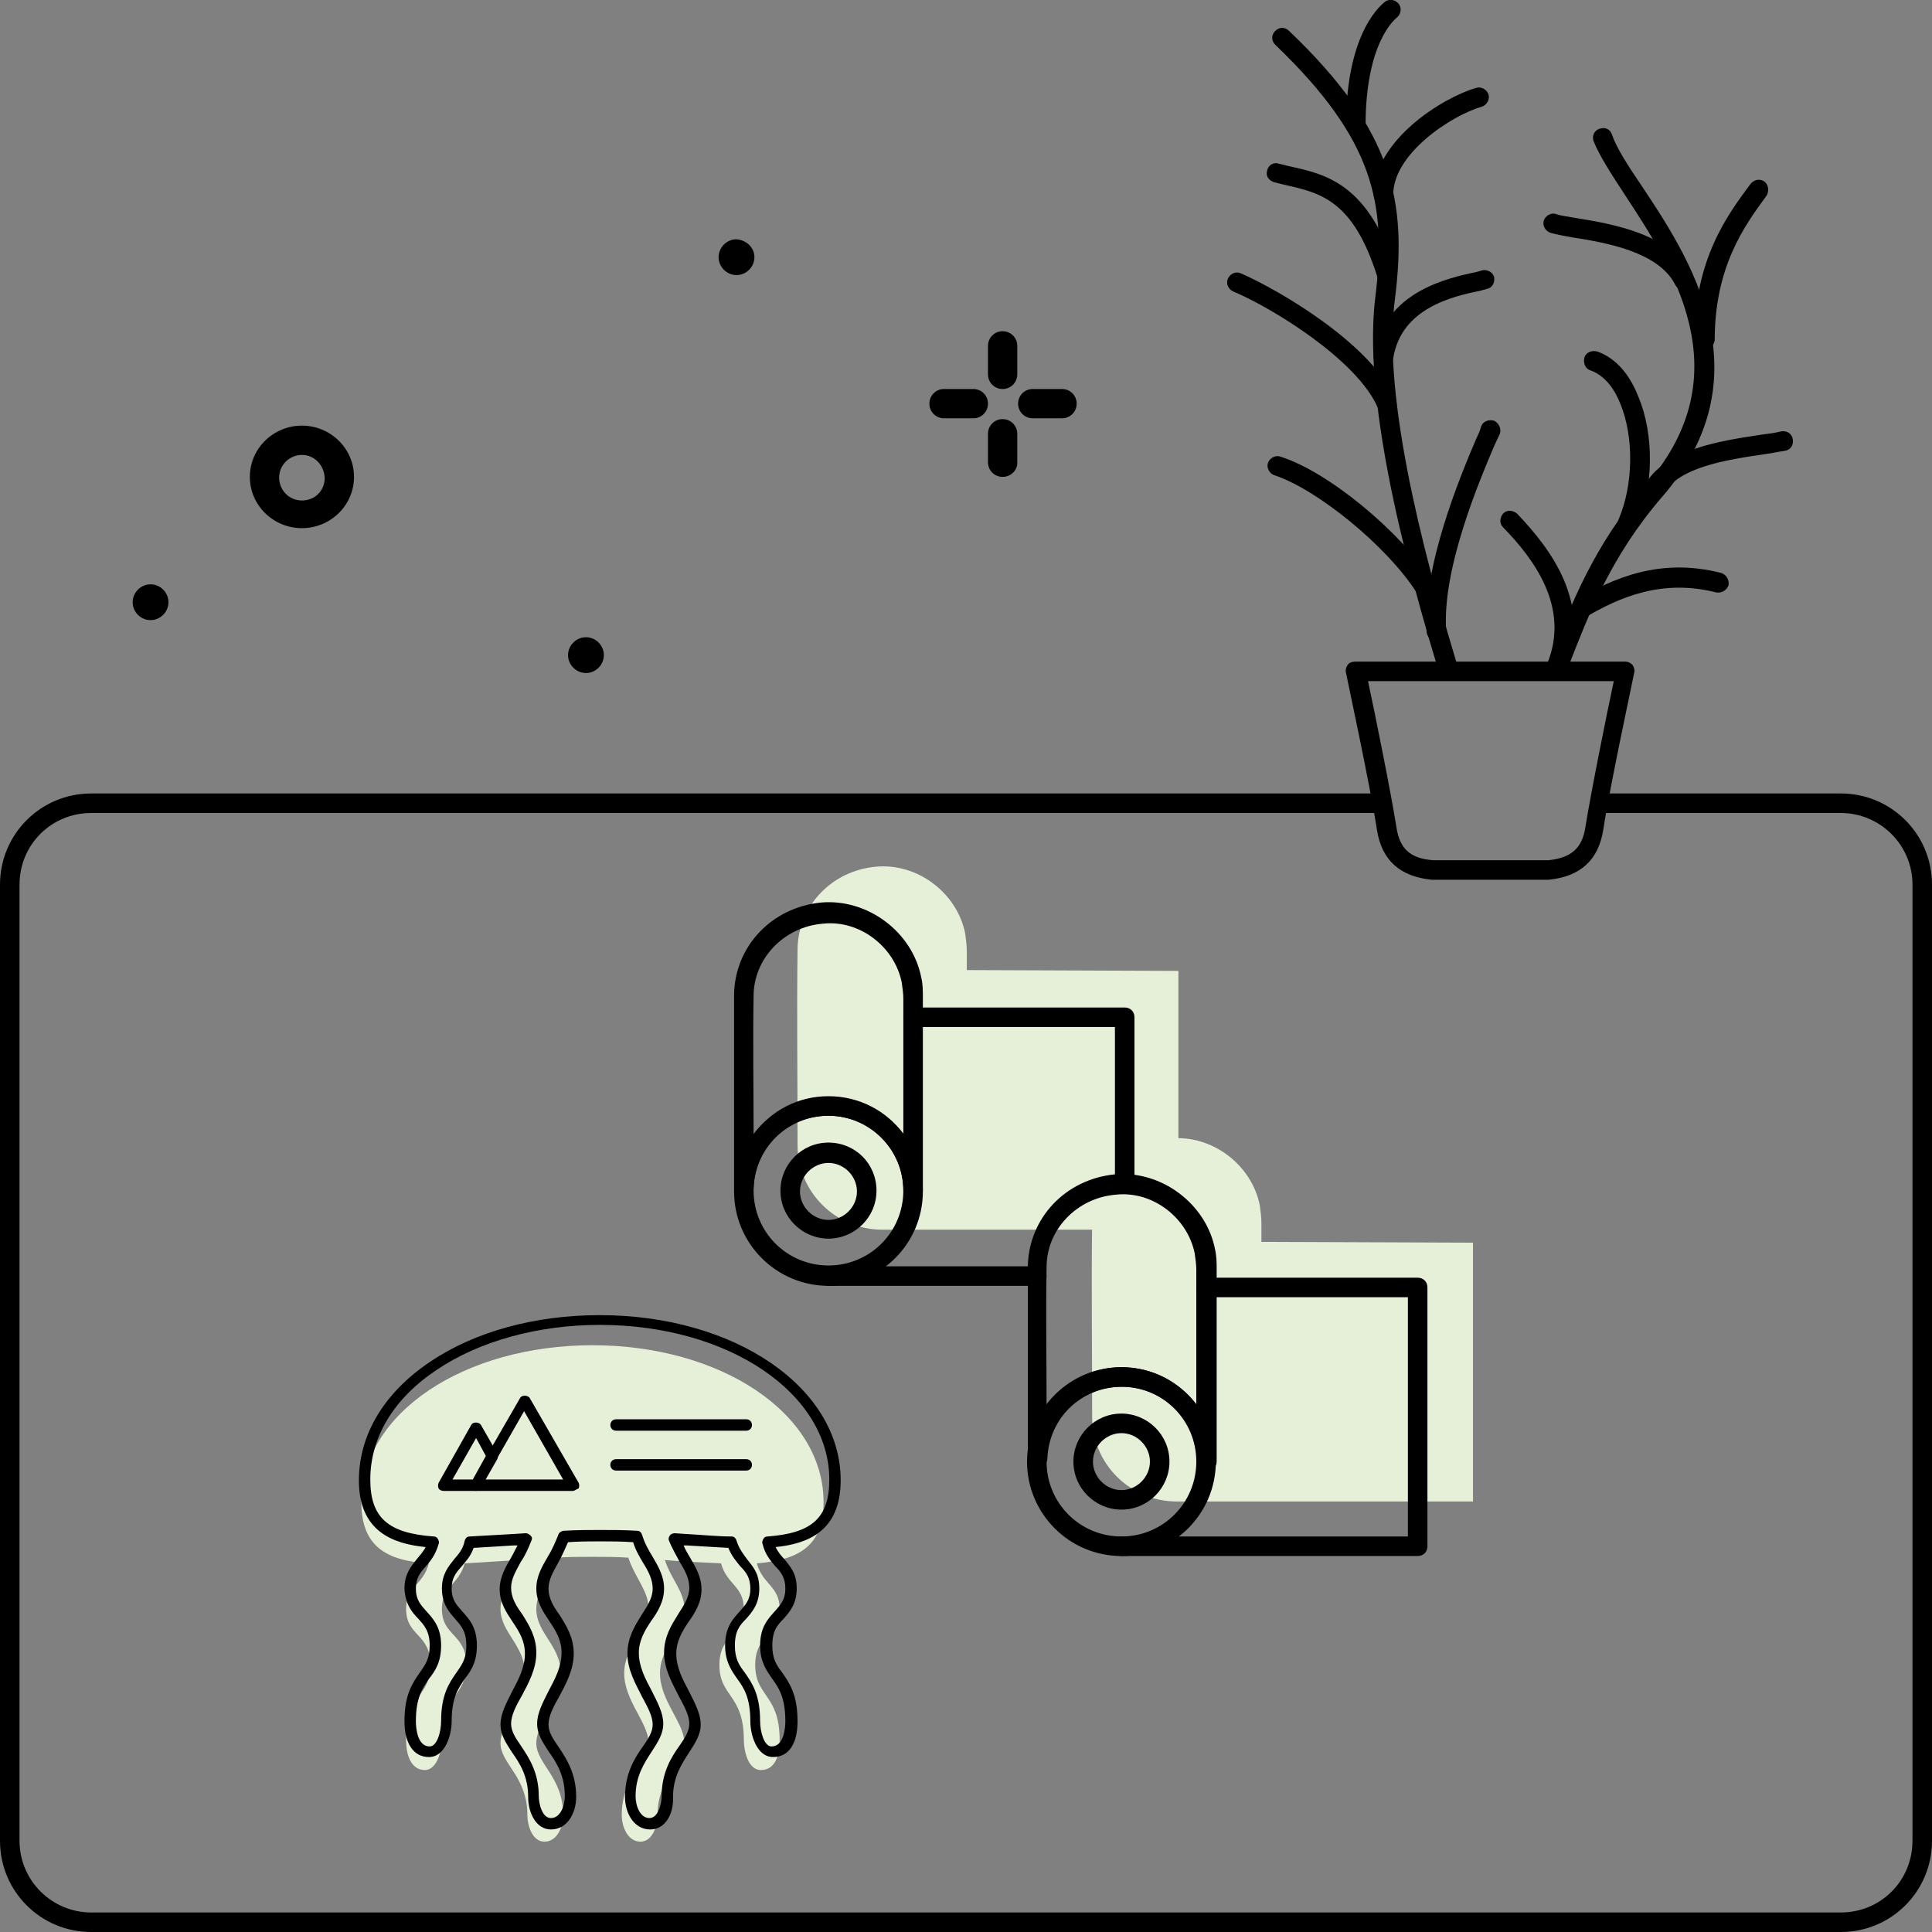 <?xml version="1.0" encoding="UTF-8"?>
<!-- Generator: $$$/GeneralStr/196=Adobe Illustrator 27.6.0, SVG Export Plug-In . SVG Version: 6.00 Build 0)  -->
<svg xmlns="http://www.w3.org/2000/svg" xmlns:xlink="http://www.w3.org/1999/xlink" version="1.1" id="a" x="0px" y="0px" viewBox="0 0 237.4 237.4" style="enable-background:new 0 0 237.4 237.4;" xml:space="preserve">
<rect x="0" y="0" width="237.4" height="237.4" fill="#808080" stroke="none"/>
<style type="text/css">
	.st0{fill:#E6EFD8;}
	.st1{display:none;}
	.st2{display:inline;fill:#E6EFD8;}
	.st3{display:inline;}
</style>
<path class="st0" d="M155,152.6L155,152.6c0-0.8,0-1.6,0-2.3c0-0.7-0.1-1.5-0.2-2.2c-1-5-5.9-8.7-11-8.2c-5.4,0.5-9.5,4.8-9.6,10.1  c-0.1,7.8,0,15.7,0,23.5c0,0,0,0,0,0.1l0,0c0,0.2,0,0.3,0,0.5c0,5.8,4.7,10.4,10.4,10.4H181v-31.8L155,152.6L155,152.6z"></path>
<path class="st0" d="M118.8,119.2L118.8,119.2c0-0.8,0-1.6,0-2.3c0-0.7-0.1-1.5-0.2-2.2c-1-5-5.9-8.7-11-8.2  c-5.4,0.5-9.5,4.8-9.6,10.1c-0.1,7.8,0,15.7,0,23.5c0,0,0,0,0,0.1l0,0c0,0.2,0,0.3,0,0.5c0,5.8,4.7,10.4,10.4,10.4h36.4v-31.8  L118.8,119.2L118.8,119.2z"></path>
<g class="st1">
	<path class="st2" d="M114.7,191.5c0,11-8.9,19.9-19.9,19.9s-19.9-8.9-19.9-19.9s8.9-19.9,19.9-19.9L114.7,191.5L114.7,191.5z"></path>
	<path class="st3" d="M89.4,214.7c-11.7,0-21.1-9.5-21.1-21.1s9.5-21.1,21.1-21.1c0.3,0,0.6,0.1,0.9,0.4l19.9,19.9   c0.2,0.2,0.4,0.5,0.4,0.9C110.5,205.2,101.1,214.7,89.4,214.7z M88.9,174.8c-10.1,0.3-18.2,8.6-18.2,18.7   c0,10.2,8.4,18.7,18.7,18.7s18.5-8.1,18.7-18.2L88.9,174.8L88.9,174.8z"></path>
	<path class="st3" d="M109.3,194.8c-11.7,0-21.1-9.5-21.1-21.1c0-0.5,0.3-0.9,0.7-1.1c0.4-0.2,1-0.1,1.3,0.3l19.9,19.9   c0.3,0.3,0.5,0.9,0.3,1.3C110.3,194.5,109.8,194.8,109.3,194.8L109.3,194.8z M90.9,176.8c1.3,7.8,7.5,14,15.3,15.3L90.9,176.8z"></path>
	<g class="st3">
		<path d="M101.8,202.8H83.2c-0.4,0-0.8-0.2-1-0.6c-0.2-0.4-0.2-0.8,0-1.2l9.3-16.3c0.2-0.4,0.6-0.6,1-0.6l0,0c0.4,0,0.8,0.2,1,0.6    l9.3,16.3c0.2,0.4,0.2,0.8,0,1.2S102.3,202.8,101.8,202.8z M85.3,200.4h14.5l-7.2-12.7C92.5,187.8,85.3,200.4,85.3,200.4z"></path>
		<path d="M83.2,202.8H77c-0.4,0-0.8-0.2-1-0.6c-0.2-0.4-0.2-0.8,0-1.2l6.3-11c0.2-0.4,0.6-0.6,1-0.6l0,0c0.4,0,0.8,0.2,1,0.6    l3.1,5.5c0.2,0.4,0.2,0.8,0,1.2l-3.1,5.5C84.1,202.6,83.7,202.8,83.2,202.8z M79,200.4h3.5l2.5-4.3l-1.8-3.1L79,200.4L79,200.4z"></path>
	</g>
</g>
<path d="M138.2,146.7c-0.7,0-1.2-0.5-1.2-1.2v-19.3h-24.8c-0.7,0-1.2-0.5-1.2-1.2c0-0.7,0.5-1.2,1.2-1.2h26c0.7,0,1.2,0.5,1.2,1.2  v20.5C139.4,146.1,138.9,146.7,138.2,146.7z"></path>
<path d="M127.4,158h-25.6c-0.7,0-1.2-0.5-1.2-1.2s0.5-1.2,1.2-1.2h25.6c0.7,0,1.2,0.5,1.2,1.2S128.1,158,127.4,158z"></path>
<path d="M101.8,158c-6.4,0-11.6-5.2-11.6-11.6s5.2-11.6,11.6-11.6s11.6,5.2,11.6,11.6S108.2,158,101.8,158z M101.8,137.1  c-5.1,0-9.2,4.1-9.2,9.2s4.1,9.2,9.2,9.2c5.1,0,9.2-4.1,9.2-9.2S106.9,137.1,101.8,137.1z"></path>
<path d="M101.8,152.2c-3.2,0-5.9-2.6-5.9-5.9c0-3.2,2.6-5.9,5.9-5.9s5.9,2.6,5.9,5.9C107.7,149.6,105,152.2,101.8,152.2z   M101.8,142.9c-1.9,0-3.5,1.6-3.5,3.5s1.6,3.5,3.5,3.5s3.5-1.6,3.5-3.5S103.7,142.9,101.8,142.9z"></path>
<path d="M112.2,147.5c-0.7,0-1.2-0.5-1.2-1.2c0-5.1-4.2-9.2-9.2-9.2c-5.1,0-9,3.9-9.2,8.8c0,0.6-0.5,1.1-1.2,1.2  c-0.6,0-1.1-0.5-1.2-1.1c0-0.1,0-0.1,0-0.2c0-2.3,0-4.5,0-6.8c0-5.5,0-11.2,0-16.8c0.1-5.9,4.6-10.7,10.7-11.3  c5.7-0.5,11.2,3.6,12.3,9.2c0.2,0.8,0.2,1.7,0.2,2.4c0,6.1,0,12.1,0,18.2v5.5C113.4,147,112.9,147.5,112.2,147.5L112.2,147.5  L112.2,147.5z M101.8,134.7c3.8,0,7.1,1.8,9.2,4.6c0-5.5,0-11.1,0-16.6c0-0.6-0.1-1.3-0.2-2c-0.9-4.4-5.2-7.7-9.7-7.2  c-4.8,0.4-8.5,4.3-8.5,8.9c-0.1,5.6,0,11.3,0,16.8c0,0.1,0,0.1,0,0.2C94.7,136.5,98,134.7,101.8,134.7L101.8,134.7z"></path>
<path d="M174.2,191.2h-36.4c-0.7,0-1.2-0.5-1.2-1.2c0-0.7,0.5-1.2,1.2-1.2H173v-29.4h-24.8c-0.7,0-1.2-0.5-1.2-1.2  c0-0.7,0.5-1.2,1.2-1.2h26c0.7,0,1.2,0.5,1.2,1.2V190C175.4,190.7,174.9,191.2,174.2,191.2z"></path>
<path d="M137.8,191.2c-6.4,0-11.6-5.2-11.6-11.6s5.2-11.6,11.6-11.6s11.6,5.2,11.6,11.6S144.2,191.2,137.8,191.2z M137.8,170.4  c-5.1,0-9.2,4.1-9.2,9.2s4.1,9.2,9.2,9.2c5.1,0,9.2-4.1,9.2-9.2S142.9,170.4,137.8,170.4z"></path>
<path d="M137.8,185.5c-3.2,0-5.9-2.6-5.9-5.9c0-3.2,2.6-5.9,5.9-5.9c3.2,0,5.9,2.6,5.9,5.9C143.7,182.8,141.1,185.5,137.8,185.5z   M137.8,176.1c-1.9,0-3.5,1.6-3.5,3.5s1.6,3.5,3.5,3.5s3.5-1.6,3.5-3.5S139.7,176.1,137.8,176.1z"></path>
<path d="M148.3,180.8c-0.7,0-1.2-0.5-1.2-1.2l0,0c0-5.1-4.2-9.2-9.2-9.2c-5.1,0-9,3.9-9.2,8.8c0,0.6-0.5,1.1-1.2,1.1c0,0,0,0,0,0  c-0.6,0-1.1-0.4-1.2-1c0-0.1,0-0.1,0-0.2c0-2.2,0-4.4,0-6.6c0-5.5,0-11.3,0-16.9c0.1-5.9,4.6-10.7,10.7-11.3  c5.7-0.5,11.2,3.6,12.3,9.2c0.2,0.9,0.2,1.7,0.2,2.4c0,5.9,0,11.9,0,17.8v5.9C149.5,180.3,148.9,180.8,148.3,180.8L148.3,180.8  L148.3,180.8z M137.8,168c3.8,0,7.1,1.8,9.2,4.6c0-5.5,0-11.1,0-16.6c0-0.6-0.1-1.3-0.2-2c-0.9-4.4-5.2-7.7-9.7-7.2  c-4.8,0.4-8.5,4.3-8.5,8.9c-0.1,5.6,0,11.3,0,16.9v0.1C130.7,169.8,134.1,168,137.8,168L137.8,168z"></path>
<path class="st1" d="M115.6,223.1H61.7c-0.7,0-1.2-0.5-1.2-1.2V168c0-0.7,0.5-1.2,1.2-1.2h53.8c0.7,0,1.2,0.5,1.2,1.2v53.8  C116.8,222.5,116.2,223.1,115.6,223.1z M62.9,220.7h51.4v-51.4H62.9V220.7z"></path>
<path d="M37.1,64.9c-3.5,0-6.4-2.8-6.4-6.3s2.9-6.3,6.4-6.3c3.5,0,6.4,2.8,6.4,6.3S40.6,64.9,37.1,64.9L37.1,64.9z M37.1,55.9  c-1.5,0-2.8,1.2-2.8,2.8c0,1.5,1.2,2.8,2.8,2.8s2.8-1.2,2.8-2.8C39.8,57.1,38.6,55.9,37.1,55.9L37.1,55.9z"></path>
<g>
	<path d="M123.2,47.8c-1,0-1.8-0.8-1.8-1.8l0,0v-3.5c0-1,0.8-1.8,1.8-1.8s1.8,0.8,1.8,1.8l0,0V46C125,47,124.2,47.8,123.2,47.8z"></path>
	<path d="M123.2,58.6c-1,0-1.8-0.8-1.8-1.8l0,0v-3.5c0-1,0.8-1.8,1.8-1.8s1.8,0.8,1.8,1.8l0,0v3.6C125,57.8,124.2,58.6,123.2,58.6z"></path>
	<path d="M119.6,51.4h-3.6c-1,0-1.8-0.8-1.8-1.8c0-1,0.8-1.8,1.8-1.8h3.6c1,0,1.8,0.8,1.8,1.8S120.6,51.4,119.6,51.4z"></path>
	<path d="M130.5,51.4h-3.6c-1,0-1.8-0.8-1.8-1.8c0-1,0.8-1.8,1.8-1.8h3.6c1,0,1.8,0.8,1.8,1.8S131.5,51.4,130.5,51.4z"></path>
</g>
<path d="M74.2,80.5c0,1.2-1,2.2-2.2,2.2s-2.2-1-2.2-2.2s1-2.2,2.2-2.2C73.2,78.3,74.2,79.3,74.2,80.5C74.2,80.5,74.2,80.5,74.2,80.5  z"></path>
<path d="M92.7,31.6c0,1.2-1,2.2-2.2,2.2s-2.2-1-2.2-2.2c0-1.2,1-2.2,2.2-2.2C91.7,29.5,92.7,30.4,92.7,31.6  C92.7,31.6,92.7,31.6,92.7,31.6z"></path>
<path d="M20.7,74c0,1.2-1,2.2-2.2,2.2s-2.2-1-2.2-2.2s1-2.2,2.2-2.2C19.7,71.8,20.7,72.8,20.7,74C20.7,74,20.7,74,20.7,74z"></path>
<path d="M226.2,237.4h-215c-6.2,0-11.2-5-11.2-11.2V108.7c0-6.2,5-11.2,11.2-11.2h158.5c0.7,0,1.2,0.5,1.2,1.2  c0,0.7-0.5,1.2-1.2,1.2H11.2c-4.9,0-8.8,3.9-8.8,8.8v117.5c0,4.9,4,8.8,8.8,8.8h215c4.9,0,8.8-3.9,8.8-8.8V108.7  c0-4.9-4-8.8-8.8-8.8h-29.4c-0.7,0-1.2-0.5-1.2-1.2c0-0.7,0.5-1.2,1.2-1.2h29.4c6.2,0,11.2,5,11.2,11.2v117.5  C237.4,232.4,232.4,237.4,226.2,237.4L226.2,237.4z"></path>
<g>
	<g>
		<path d="M178,83.6c-0.5,0-1-0.3-1.2-0.9l-0.1-0.5c-6.3-20.7-8.9-36-7.7-45.7c1.4-11.4-0.1-19.3-12.3-31c-0.5-0.5-0.5-1.2,0-1.7    c0.5-0.5,1.2-0.5,1.7,0c12.9,12.3,14.5,21.1,13,33c-1.2,9.3,1.4,24.3,7.6,44.7l0.1,0.5c0.2,0.6-0.2,1.3-0.8,1.5    C178.2,83.6,178.1,83.6,178,83.6L178,83.6z"></path>
		<path d="M166.6,16.6c-0.7,0-1.2-0.5-1.2-1.2c0-11.8,4.6-15,4.8-15.2c0.6-0.4,1.3-0.2,1.7,0.3c0.4,0.6,0.2,1.3-0.3,1.7    c-0.1,0.1-3.8,2.9-3.8,13.2C167.8,16,167.3,16.5,166.6,16.6L166.6,16.6z"></path>
		<path d="M170.5,35.1c-0.5,0-1-0.3-1.2-0.9c-3-9.7-7.1-10.5-11.5-11.5c-0.4-0.1-0.8-0.2-1.2-0.3c-0.7-0.2-1.1-0.8-0.9-1.4    c0.1-0.7,0.8-1.1,1.4-0.9c0.4,0.1,0.8,0.2,1.2,0.3c4.6,1,9.9,2.1,13.3,13.1c0.2,0.6-0.2,1.3-0.8,1.5    C170.7,35.1,170.6,35.1,170.5,35.1L170.5,35.1z"></path>
		<path d="M170,25.1c-0.7,0-1.2-0.5-1.2-1.2c0-6.6,8.4-11.9,12.6-13.1c0.6-0.2,1.3,0.2,1.5,0.8c0.2,0.6-0.2,1.3-0.8,1.5    c-3.8,1.1-10.9,5.8-10.9,10.8C171.2,24.6,170.7,25.1,170,25.1L170,25.1z"></path>
		<path d="M170,45c-0.1,0-0.1,0-0.2,0c-0.6-0.1-1.1-0.7-1-1.4c1.4-7.8,9-9.4,12.7-10.2l0.7-0.2c0.6-0.1,1.3,0.3,1.4,0.9    c0.1,0.7-0.3,1.3-0.9,1.4l-0.7,0.2c-3.4,0.7-9.8,2.1-10.8,8.3C171.1,44.6,170.6,45,170,45L170,45z"></path>
		<path d="M170.4,50.8c-0.5,0-0.9-0.3-1.1-0.7c-2.5-5.8-12.8-12.2-17.8-14.3c-0.6-0.3-0.9-1-0.6-1.6s1-0.9,1.6-0.6    c4.8,2.1,16.2,8.8,19,15.6c0.3,0.6,0,1.3-0.6,1.6C170.8,50.8,170.6,50.8,170.4,50.8L170.4,50.8z"></path>
		<path d="M176.5,78.8c-0.6,0-1.1-0.5-1.2-1.1c-0.5-8.1,4.1-19.1,6.1-23.8c0.3-0.6,0.5-1.1,0.6-1.5c0.2-0.6,0.9-0.9,1.6-0.7    c0.6,0.3,0.9,1,0.7,1.6c-0.2,0.4-0.4,0.9-0.7,1.5c-1.9,4.5-6.4,15.1-5.9,22.7C177.8,78.1,177.3,78.7,176.5,78.8    C176.6,78.7,176.6,78.7,176.5,78.8L176.5,78.8z"></path>
		<path d="M175,73.3c-0.4,0-0.8-0.2-1-0.6c-3.7-5.7-12.2-12.6-17.4-14.3c-0.6-0.2-1-0.9-0.8-1.5c0.2-0.6,0.9-1,1.5-0.8    c5.8,1.8,14.7,9.1,18.7,15.3c0.4,0.6,0.2,1.3-0.4,1.7C175.4,73.2,175.2,73.3,175,73.3L175,73.3z"></path>
	</g>
	<g>
		<path d="M191.2,83.6c-0.1,0-0.3,0-0.4-0.1c-0.6-0.2-0.9-0.9-0.7-1.6l0.5-1.2c2.3-6.1,5.2-13.7,11.8-21.3    c11.7-13.6,3-26.7-2.7-35.4c-1.7-2.6-3.2-4.9-3.9-6.7c-0.2-0.6,0.1-1.3,0.8-1.5s1.3,0.1,1.5,0.8c0.5,1.5,1.9,3.7,3.6,6.2    c5.8,8.7,15.5,23.3,2.5,38.3c-6.3,7.3-9.1,14.7-11.4,20.6l-0.5,1.2C192.1,83.3,191.7,83.6,191.2,83.6L191.2,83.6z"></path>
		<path d="M191.3,83.3c-0.1,0-0.3,0-0.5-0.1c-0.6-0.2-0.9-1-0.7-1.6c2.9-7-1.7-13-5.4-16.8c-0.5-0.5-0.4-1.2,0-1.7    c0.5-0.5,1.2-0.4,1.7,0c4.2,4.4,9.3,11.1,5.9,19.4C192.2,83,191.8,83.3,191.3,83.3z"></path>
		<path d="M194.3,75.9c-0.4,0-0.8-0.2-1-0.6c-0.3-0.6-0.2-1.3,0.4-1.6c4.6-2.7,10.3-5.2,17.8-3.3c0.6,0.2,1,0.8,0.9,1.5    c-0.2,0.6-0.8,1-1.5,0.9c-6.7-1.7-11.9,0.6-16,3C194.7,75.8,194.5,75.9,194.3,75.9z"></path>
		<path d="M200,65.5c-0.2,0-0.3,0-0.5-0.1c-0.6-0.3-0.9-1-0.6-1.6c1.8-4.2,1.9-10.1,0.2-14.2c-0.6-1.5-1.7-3.4-3.7-4.1    c-0.6-0.2-0.9-0.9-0.7-1.6c0.2-0.6,0.9-0.9,1.6-0.7c2.2,0.8,3.9,2.7,5,5.5c2,4.7,1.9,11.3-0.2,16.1    C200.9,65.3,200.5,65.5,200,65.5L200,65.5z"></path>
		<path d="M203.2,61.4c-0.2,0-0.4,0-0.6-0.2c-0.6-0.3-0.8-1.1-0.5-1.6c2.5-4.4,9.1-5.4,14.4-6.2c0.8-0.1,1.6-0.2,2.4-0.4    c0.7-0.1,1.3,0.3,1.4,1c0.1,0.7-0.3,1.3-1,1.4c-0.8,0.1-1.6,0.3-2.4,0.4c-4.8,0.7-10.7,1.6-12.6,5    C204.1,61.2,203.7,61.5,203.2,61.4L203.2,61.4z"></path>
		<path d="M209.4,43L209.4,43c-0.7,0-1.2-0.5-1.2-1.2c0-9.9,4-15.3,6.9-19.2c0.4-0.5,1.1-0.7,1.7-0.3c0.5,0.4,0.6,1.1,0.3,1.7    c-2.7,3.7-6.4,8.7-6.4,17.8C210.6,42.5,210,43,209.4,43L209.4,43z"></path>
		<path d="M206.9,35.6c-0.4,0-0.9-0.2-1.1-0.7c-2.1-4-8.6-5.1-12.4-5.7c-1.2-0.2-2.2-0.4-2.9-0.6c-0.6-0.2-1-0.9-0.8-1.5    c0.2-0.6,0.9-1,1.5-0.8c0.5,0.2,1.4,0.3,2.5,0.5c4.3,0.7,11.6,1.9,14.2,7c0.3,0.6,0.1,1.3-0.5,1.6    C207.3,35.5,207.1,35.6,206.9,35.6L206.9,35.6z"></path>
	</g>
	<path d="M188.5,108.1c-0.2,0-0.4,0-0.6,0H179h-0.5c-0.4,0-0.8,0-1.3,0H176c0,0-0.1,0-0.1,0c-3.9-0.4-6.1-2.4-6.7-6.1   c-0.8-5.3-3.8-19.2-3.8-19.3c-0.1-0.4,0-0.7,0.2-1s0.6-0.4,0.9-0.4h33.2c0.4,0,0.7,0.2,0.9,0.4c0.2,0.3,0.3,0.7,0.2,1   c0,0.1-3,14-3.8,19.3c-0.6,3.7-2.8,5.7-6.7,6.1c0,0-0.1,0-0.1,0h-1.3C188.9,108.1,188.7,108.1,188.5,108.1L188.5,108.1z M179,105.7   h8.9c0.4,0,0.8,0,1.2,0h1.2c2.8-0.3,4.1-1.5,4.5-4c0.7-4.4,2.7-14.3,3.5-18h-30.2c0.8,3.7,2.8,13.6,3.5,18c0.4,2.6,1.7,3.8,4.5,4   h1.2c0.4,0,0.8,0,1.2,0H179L179,105.7z"></path>
</g>
<g class="st1">
	
		<rect x="51.5" y="170.6" transform="matrix(1 -3.141572e-03 3.141572e-03 1 -0.592 0.253)" class="st2" width="57.5" height="35.5"></rect>
	<path class="st3" d="M47.5,213.3c-0.3,0-0.6-0.1-0.8-0.4c-0.2-0.2-0.3-0.5-0.3-0.9l-0.1-34.7c0-0.7,0.5-1.2,1.2-1.2l53.9-0.2l0,0   c0.3,0,0.6,0.1,0.9,0.4c0.2,0.2,0.4,0.5,0.4,0.9l0.1,34.7c0,0.7-0.5,1.2-1.2,1.2L47.5,213.3L47.5,213.3L47.5,213.3z M48.6,178.6   l0.1,32.3l51.5-0.2l-0.1-32.3L48.6,178.6z"></path>
	<path class="st3" d="M78.1,207.1c-0.7,0-1.2-0.5-1.2-1.2s0.5-1.2,1.2-1.2l18.9-0.1l0,0c0.7,0,1.2,0.5,1.2,1.2s-0.5,1.2-1.2,1.2   L78.1,207.1L78.1,207.1z"></path>
	<path class="st3" d="M85.7,203c-0.7,0-1.2-0.5-1.2-1.2s0.5-1.2,1.2-1.2l11.3,0l0,0c0.7,0,1.2,0.5,1.2,1.2S97.7,203,97,203L85.7,203   L85.7,203z"></path>
	<g class="st3">
		<path d="M57.2,199.2c-0.4,0-0.8-0.2-1-0.6c-0.2-0.4-0.2-0.8,0-1.2l8.4-14.8c0.2-0.4,0.6-0.6,1-0.6l0,0c0.4,0,0.8,0.2,1,0.6    l8.5,14.7c0.2,0.4,0.2,0.8,0,1.2s-0.6,0.6-1,0.6L57.2,199.2L57.2,199.2L57.2,199.2z M65.6,185.6l-6.4,11.2l12.8,0L65.6,185.6    L65.6,185.6z"></path>
		<path d="M51.5,199.2c-0.4,0-0.8-0.2-1-0.6c-0.2-0.4-0.2-0.8,0-1.2l5.7-10c0.2-0.4,0.6-0.6,1-0.6l0,0c0.4,0,0.8,0.2,1,0.6l2.9,5    c0.2,0.4,0.2,0.8,0,1.2l-2.8,5c-0.2,0.4-0.6,0.6-1,0.6L51.5,199.2L51.5,199.2L51.5,199.2z M57.2,190.4l-3.6,6.4h2.9l2.2-3.8    L57.2,190.4L57.2,190.4z"></path>
	</g>
</g>
<path class="st0" d="M101.2,184.6c0-11-12.7-19.3-28.4-19.3c-15.7,0-28.4,8.3-28.4,19.3c0,5.5,3.2,7.2,8.3,7.5  c-0.7,2.7-2.8,2.8-2.8,5.6c0,3.4,3,3,3,6.9c0,3.9-3,3.6-3,9.2c0,2.2,0.8,3.7,2.3,3.7c1.5,0,2.1-2.4,2.1-3.7c0-5.6,3-5.3,3-9.2  c0-3.9-3-3.5-3-6.9c0-2.8,2.1-3,2.8-5.6c2.1-0.1,4.4-0.3,6.9-0.4c-0.9,2.4-2.5,3.9-2.5,6c0,2.9,3,4.5,3,7.9s-3,6.1-3,8.6  c0,2.5,3.3,4.1,3.3,8.8c0,1.3,0.6,3.3,2.1,3.3s2.3-1.7,2.3-3.3c0-4.6-3.3-6.3-3.3-8.8c0-2.5,3-5.2,3-8.6c0-3.4-3-4.9-3-7.9  c0-2.2,1.7-3.7,2.5-6.3c1.4-0.1,2.9-0.1,4.3-0.1c1.5,0,3,0,4.5,0.1c0.9,2.6,2.5,4.1,2.5,6.3c0,2.9-3,4.5-3,7.9s3,6.1,3,8.6  c0,2.5-3.3,4.1-3.3,8.8c0,1.6,0.8,3.3,2.3,3.3c1.5,0,2.1-2,2.1-3.3c0-4.6,3.3-6.3,3.3-8.8c0-2.5-3-5.2-3-8.6c0-3.4,3-4.9,3-7.9  c0-2.1-1.6-3.6-2.4-6c2.5,0.2,4.8,0.3,6.9,0.4c0.7,2.6,2.8,2.8,2.8,5.6c0,3.4-3,3-3,6.9c0,3.9,3,3.6,3,9.2c0,1.3,0.5,3.7,2.1,3.7  s2.3-1.5,2.3-3.7c0-5.6-3-5.3-3-9.2c0-3.9,3-3.5,3-6.9c0-2.8-2.1-3-2.8-5.6C98.1,191.7,101.2,190,101.2,184.6L101.2,184.6z"></path>
<path d="M79.9,224.8c-2,0-3.1-2-3.1-4c0-2.9,1.2-4.8,2.2-6.2c0.7-1,1.2-1.8,1.2-2.7c0-1-0.6-2.1-1.3-3.4c-0.8-1.6-1.8-3.3-1.8-5.3  c0-2,0.9-3.4,1.7-4.7c0.7-1.1,1.4-2.1,1.4-3.3c0-1.1-0.5-2.1-1.2-3.2c-0.4-0.7-0.9-1.5-1.2-2.5c-1.5-0.1-2.8-0.1-4.1-0.1h0  c-1.2,0-2.5,0-3.9,0.1c-0.4,0.9-0.8,1.8-1.2,2.5c-0.6,1.1-1.2,2.1-1.2,3.2c0,1.2,0.6,2.2,1.4,3.3c0.8,1.3,1.7,2.7,1.7,4.7  c0,2-1,3.8-1.8,5.3c-0.7,1.2-1.3,2.4-1.3,3.4c0,0.9,0.5,1.7,1.2,2.7c1,1.5,2.2,3.3,2.2,6.2c0,2-1.1,4-3.1,4c-1.8,0-2.8-2-2.8-4  c0-2.5-1-4.1-2-5.5c-0.7-1.1-1.4-2.1-1.4-3.4c0-1.3,0.7-2.6,1.4-4c0.8-1.5,1.6-3,1.6-4.7c0-1.6-0.7-2.7-1.5-3.9  c-0.8-1.2-1.6-2.4-1.6-4c0-1.5,0.7-2.7,1.4-3.9c0.3-0.5,0.5-1,0.8-1.5l-0.5,0c-1.7,0.1-3.4,0.2-4.9,0.3c-0.4,1.1-1,1.7-1.5,2.3  c-0.7,0.8-1.2,1.4-1.2,2.7c0,1.4,0.6,2,1.3,2.8c0.8,0.9,1.8,1.9,1.8,4.2c0,2-0.7,3.1-1.5,4.1c-0.8,1.2-1.6,2.3-1.6,5.2  c0,1.7-0.8,4.4-2.8,4.4c-1.9,0-3-1.7-3-4.4c0-3.3,1-4.7,1.9-6c0.7-1,1.2-1.7,1.2-3.3c0-1.8-0.7-2.5-1.4-3.3  c-0.8-0.8-1.6-1.8-1.7-3.7c0-1.8,0.8-2.7,1.5-3.6c0.4-0.5,0.8-0.9,1.1-1.5c-4-0.4-8.2-1.9-8.2-8.2c0-5.6,3.1-10.8,8.8-14.6  c5.5-3.7,12.9-5.7,20.8-5.7h0c16.6,0,29.6,8.9,29.6,20.3l0,0c0,6.3-4.1,7.8-8,8.2c0.3,0.6,0.7,1.1,1.1,1.5c0.7,0.9,1.5,1.7,1.5,3.6  c0,1.9-0.9,2.9-1.6,3.7c-0.8,0.8-1.4,1.5-1.4,3.3c0,1.6,0.5,2.4,1.2,3.3c0.9,1.3,1.9,2.7,1.9,6c0,2.8-1.1,4.4-3,4.4  c-2,0-2.8-2.7-2.8-4.4c0-2.9-0.8-4.1-1.6-5.2c-0.7-1-1.5-2.1-1.5-4.1c0-2.3,1-3.3,1.8-4.2c0.7-0.8,1.3-1.4,1.3-2.8  c0-1.3-0.5-2-1.2-2.7c-0.5-0.6-1.1-1.3-1.5-2.3c-1.6-0.1-3.3-0.2-5.1-0.3l-0.4,0c0.2,0.5,0.5,1,0.8,1.5c0.7,1.2,1.4,2.4,1.4,3.9  c0,1.6-0.8,2.9-1.6,4c-0.8,1.2-1.5,2.4-1.5,3.9c0,1.7,0.8,3.2,1.6,4.7c0.7,1.4,1.4,2.7,1.4,4c0,1.3-0.7,2.3-1.4,3.4  c-0.9,1.4-2,3-2,5.5C82.8,222.8,81.8,224.8,79.9,224.8L79.9,224.8z M73.7,188L73.7,188c1.5,0,3,0,4.6,0.1c0.3,0,0.5,0.2,0.6,0.5  c0.3,1,0.8,1.9,1.3,2.7c0.7,1.2,1.4,2.4,1.4,3.9c0,1.6-0.8,2.9-1.6,4c-0.8,1.2-1.5,2.4-1.5,3.9c0,1.7,0.8,3.2,1.6,4.7  c0.7,1.4,1.4,2.7,1.4,4c0,1.3-0.7,2.3-1.4,3.4c-0.9,1.4-2,3-2,5.5c0,1.3,0.6,2.7,1.7,2.7s1.5-1.8,1.5-2.7c0-2.9,1.2-4.8,2.2-6.2  c0.7-1,1.2-1.8,1.2-2.7c0-1-0.6-2.1-1.3-3.4c-0.8-1.6-1.8-3.3-1.8-5.3c0-2,0.9-3.4,1.7-4.7c0.7-1.1,1.4-2.1,1.4-3.3  c0-1.1-0.5-2.1-1.2-3.2c-0.4-0.8-0.9-1.6-1.3-2.6c-0.1-0.2,0-0.5,0.1-0.6c0.1-0.2,0.4-0.3,0.6-0.3l1.5,0.1c1.9,0.1,3.8,0.3,5.5,0.3  c0.3,0,0.5,0.2,0.6,0.5c0.3,1,0.8,1.6,1.3,2.3c0.7,0.9,1.5,1.7,1.5,3.6c0,1.9-0.9,2.9-1.6,3.7c-0.8,0.8-1.4,1.5-1.4,3.3  c0,1.6,0.5,2.4,1.2,3.3c0.9,1.3,1.9,2.7,1.9,6c0,1.3,0.5,3.1,1.4,3.1c1.5,0,1.7-2.2,1.7-3.1c0-2.9-0.8-4.1-1.6-5.2  c-0.7-1-1.5-2.1-1.5-4.1c0-2.3,1-3.3,1.8-4.2c0.7-0.8,1.3-1.4,1.3-2.8c0-1.3-0.5-2-1.2-2.7c-0.6-0.7-1.3-1.5-1.6-2.8  c-0.1-0.2,0-0.4,0.1-0.6s0.3-0.3,0.5-0.3c5.5-0.4,7.6-2.3,7.6-7c0-10.6-12.4-19-28.2-19h0c-7.6,0-14.8,2-20,5.5  c-5.3,3.5-8.2,8.3-8.2,13.5c0,4.7,2.2,6.6,7.8,7c0.2,0,0.4,0.1,0.5,0.3c0.1,0.2,0.2,0.4,0.1,0.6c-0.4,1.4-1,2.1-1.6,2.8  c-0.7,0.8-1.2,1.4-1.2,2.7c0,1.4,0.6,2,1.3,2.8c0.8,0.9,1.8,1.9,1.8,4.2c0,2-0.7,3.1-1.5,4.1c-0.8,1.2-1.6,2.3-1.6,5.2  c0,0.9,0.2,3.1,1.7,3.1c0.9,0,1.4-1.8,1.4-3.1c0-3.3,1-4.7,1.9-6c0.7-1,1.2-1.7,1.2-3.3c0-1.8-0.7-2.5-1.4-3.3s-1.6-1.8-1.6-3.7  c0-1.8,0.8-2.7,1.5-3.6c0.5-0.6,1.1-1.2,1.3-2.3c0.1-0.3,0.3-0.5,0.6-0.5c1.7-0.1,3.4-0.2,5.3-0.3l1.6-0.1c0.2,0,0.4,0.1,0.6,0.3  s0.2,0.4,0.1,0.6c-0.4,1-0.8,1.9-1.3,2.6c-0.6,1.1-1.2,2.1-1.2,3.2c0,1.2,0.6,2.2,1.4,3.3c0.8,1.3,1.7,2.7,1.7,4.7  c0,2-1,3.8-1.8,5.3c-0.7,1.2-1.3,2.4-1.3,3.4c0,0.9,0.5,1.7,1.2,2.7c1,1.5,2.2,3.3,2.2,6.2c0,0.9,0.4,2.7,1.5,2.7  c1.1,0,1.7-1.4,1.7-2.7c0-2.5-1-4.1-2-5.5c-0.7-1.1-1.4-2.1-1.4-3.4c0-1.3,0.7-2.6,1.4-4c0.8-1.5,1.6-3,1.6-4.7  c0-1.6-0.7-2.7-1.5-3.9c-0.8-1.2-1.6-2.4-1.6-4c0-1.5,0.7-2.7,1.4-3.9c0.5-0.8,0.9-1.7,1.3-2.7c0.1-0.3,0.3-0.4,0.6-0.5  C70.9,188,72.4,188,73.7,188L73.7,188z"></path>
<path d="M91.7,175.8h-16c-0.4,0-0.7-0.3-0.7-0.7c0-0.4,0.3-0.7,0.7-0.7h16c0.4,0,0.7,0.3,0.7,0.7C92.4,175.5,92.1,175.8,91.7,175.8z  "></path>
<path d="M91.7,180.7h-16c-0.4,0-0.7-0.3-0.7-0.7c0-0.4,0.3-0.7,0.7-0.7h16c0.4,0,0.7,0.3,0.7,0.7C92.4,180.4,92.1,180.7,91.7,180.7z  "></path>
<g>
	<path d="M70.4,183.2H58.5c-0.2,0-0.5-0.1-0.6-0.3c-0.1-0.2-0.1-0.5,0-0.7l6-10.4c0.1-0.2,0.3-0.3,0.6-0.3l0,0   c0.2,0,0.5,0.1,0.6,0.3l6,10.4c0.1,0.2,0.1,0.5,0,0.7C70.8,183,70.6,183.2,70.4,183.2z M59.6,181.8h9.6l-4.8-8.4L59.6,181.8   L59.6,181.8z"></path>
	<path d="M58.5,183.2h-4c-0.2,0-0.5-0.1-0.6-0.3c-0.1-0.2-0.1-0.5,0-0.7l4-7.1c0.1-0.2,0.3-0.3,0.6-0.3l0,0c0.2,0,0.5,0.1,0.6,0.3   l2,3.5c0.1,0.2,0.1,0.5,0,0.7l-2,3.5C58.9,183,58.7,183.2,58.5,183.2z M55.6,181.8h2.5l1.6-2.9l-1.2-2.2L55.6,181.8z"></path>
</g>
</svg>

